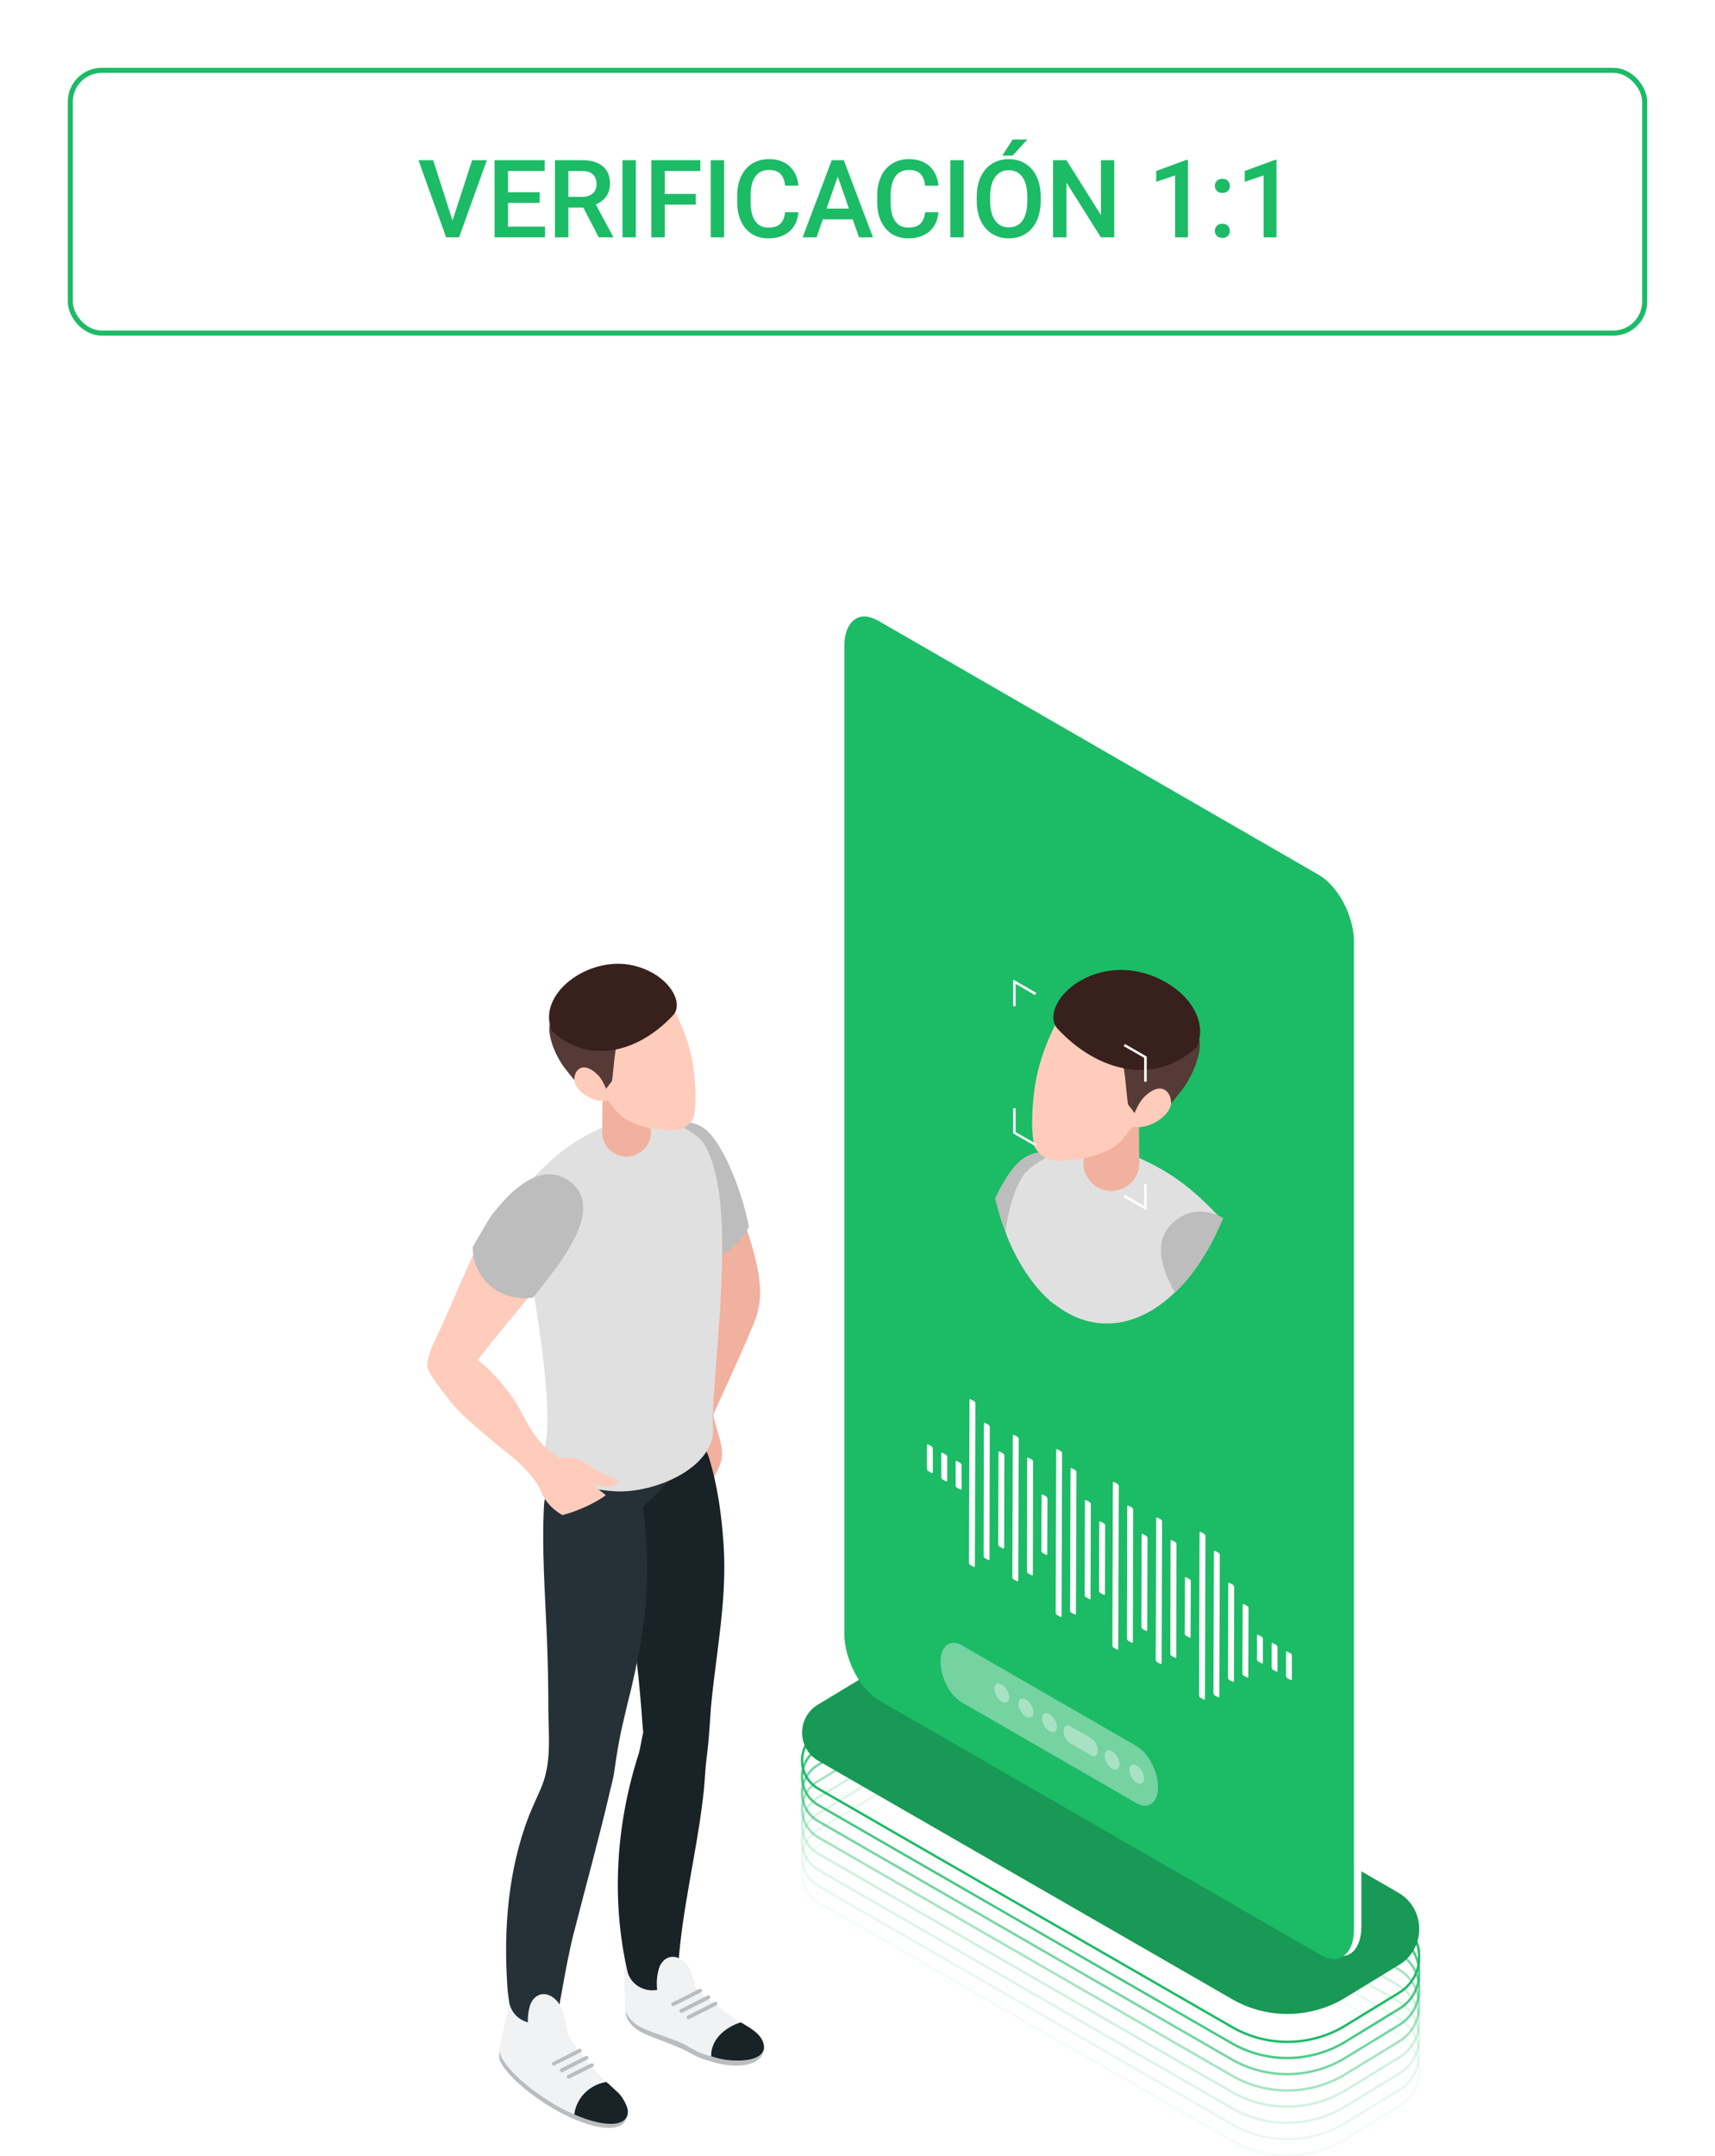 <?xml version="1.0" encoding="UTF-8"?> <svg xmlns="http://www.w3.org/2000/svg" width="506" height="636" viewBox="0 0 506 636" fill="none"> <g clip-path="url(#clip0)"> <path opacity="0.05" d="M396.299 631.318L412.492 621.425C420.816 616.667 420.816 604.66 412.492 599.902L292.477 530.727C283.699 525.667 272.954 525.667 264.252 530.727L241.475 544.471C235.043 548.172 235.043 557.461 241.475 561.161L363.306 631.318C373.446 637.208 386.083 637.208 396.299 631.318Z" stroke="#1CBB66" stroke-width="0.702" stroke-miterlimit="10"></path> <path opacity="0.1" d="M396.299 626.56L412.492 616.667C420.816 611.91 420.816 599.902 412.492 595.144L292.477 525.894C283.699 520.834 272.954 520.834 264.252 525.894L241.475 539.638C235.043 543.339 235.043 552.627 241.475 556.328L363.306 626.485C373.446 632.451 386.083 632.451 396.299 626.56Z" stroke="#1CBB66" stroke-width="0.702" stroke-miterlimit="10"></path> <path opacity="0.15" d="M396.299 621.727L412.492 611.834C420.816 607.076 420.816 595.069 412.492 590.311L292.477 521.136C283.699 516.076 272.954 516.076 264.252 521.136L241.475 534.881C235.043 538.581 235.043 547.87 241.475 551.57L363.306 621.727C373.446 627.617 386.083 627.617 396.299 621.727Z" stroke="#1CBB66" stroke-width="0.702" stroke-miterlimit="10"></path> <path opacity="0.2" d="M396.299 616.969L412.492 607.076C420.816 602.319 420.816 590.311 412.492 585.554L292.477 516.378C283.699 511.319 272.954 511.319 264.252 516.378L241.475 530.123C235.043 533.823 235.043 543.112 241.475 546.812L363.306 616.969C373.446 622.86 386.083 622.86 396.299 616.969Z" stroke="#1CBB66" stroke-width="0.702" stroke-miterlimit="10"></path> <path opacity="0.4" d="M396.299 612.212L412.492 602.319C420.816 597.561 420.816 585.554 412.492 580.796L292.477 511.545C283.699 506.486 272.954 506.486 264.252 511.545L241.475 525.29C235.043 528.99 235.043 538.279 241.475 541.979L363.306 612.136C373.446 618.102 386.083 618.102 396.299 612.212Z" stroke="#1CBB66" stroke-width="0.702" stroke-miterlimit="10"></path> <path opacity="0.6" d="M396.299 607.378L412.492 597.486C420.816 592.728 420.816 580.72 412.492 575.963L292.477 506.788C283.699 501.728 272.954 501.728 264.252 506.788L241.475 520.532C235.043 524.232 235.043 533.521 241.475 537.222L363.306 607.378C373.446 613.269 386.083 613.269 396.299 607.378Z" stroke="#1CBB66" stroke-width="0.702" stroke-miterlimit="10"></path> <path opacity="0.8" d="M396.299 602.621L412.492 592.728C420.816 587.97 420.816 575.963 412.492 571.205L292.477 502.03C283.699 496.97 272.954 496.97 264.252 502.03L241.475 515.774C235.043 519.475 235.043 528.764 241.475 532.464L363.306 602.621C373.446 608.511 386.083 608.511 396.299 602.621Z" stroke="#1CBB66" stroke-width="0.702" stroke-miterlimit="10"></path> <path d="M396.299 597.863L412.492 587.97C420.816 583.213 420.816 571.205 412.492 566.447L292.477 497.197C283.699 492.137 272.954 492.137 264.252 497.197L241.475 510.941C235.043 514.642 235.043 523.93 241.475 527.631L363.306 597.788C373.446 603.754 386.083 603.754 396.299 597.863Z" stroke="#1CBB66" stroke-width="0.702" stroke-miterlimit="10"></path> <path d="M396.299 589.632L412.492 579.739C420.816 574.981 420.816 562.973 412.492 558.216L292.477 488.965C283.699 483.905 272.954 483.905 264.252 488.965L241.475 502.71C235.043 506.41 235.043 515.699 241.475 519.399L363.306 589.556C373.446 595.522 386.083 595.522 396.299 589.632Z" fill="#189955"></path> <path d="M257.214 181C256.306 181 255.474 181.227 254.717 181.68C252.523 182.963 251.312 185.909 251.312 189.836V481.036C251.312 488.588 255.928 497.423 261.603 500.746L391.834 575.812C394.255 577.171 396.526 577.398 398.266 576.34C400.46 575.056 401.671 572.111 401.671 568.184V276.984C401.671 269.432 397.055 260.597 391.38 257.274L261.149 182.208C259.787 181.378 258.425 181 257.214 181Z" fill="white"></path> <path d="M255.02 181.831C254.112 181.831 253.279 182.057 252.523 182.51C250.328 183.794 249.117 186.739 249.117 190.666V481.866C249.117 489.418 253.733 498.254 259.409 501.577L389.639 576.642C392.061 578.002 394.331 578.228 396.071 577.171C398.266 575.887 399.477 572.942 399.477 569.015V277.815C399.477 270.263 394.861 261.427 389.185 258.105L259.03 183.039C257.593 182.284 256.231 181.831 255.02 181.831Z" fill="#1CBB66"></path> <path d="M184.57 593.407C184.57 592.501 184.57 579.285 184.418 578.757C184.418 578.757 188.126 577.851 196.98 575.661C198.72 580.192 201.823 584.194 205.379 587.593C209.768 591.822 214.536 595.22 218.017 597.41C220.741 599.147 224.373 599.826 225.205 603.225C226.189 607.001 222.254 609.87 215.292 609.191C212.947 608.964 211.812 608.662 209.012 607.831C204.925 606.623 204.093 605.641 201.066 604.282C198.115 602.923 192.667 601.035 190.169 599.902C186.159 598.09 184.57 595.295 184.57 593.407Z" fill="#B9BDBF"></path> <path d="M184.343 591.821C184.343 591.897 184.343 591.897 184.343 591.821C184.343 593.709 185.932 596.579 189.942 598.392C192.44 599.524 198.039 601.261 201.066 602.621C204.093 603.98 204.85 605.113 208.936 606.321C209.314 606.472 209.693 606.548 209.995 606.623C212.039 607.227 213.098 607.529 215.065 607.756C222.027 608.436 226.416 606.623 225.432 602.923C224.676 599.902 221.346 598.165 218.698 596.579C218.395 596.428 218.092 596.202 217.79 596.051C214.309 593.86 209.541 590.462 205.152 586.233C201.596 582.835 198.493 578.757 196.829 574.301C189.413 570.827 184.343 574.679 184.267 577.397C184.116 580.041 184.343 590.991 184.343 591.821Z" fill="#F0F2F4"></path> <path d="M209.844 606.17C209.844 606.321 209.844 606.397 209.844 606.548C211.887 607.152 212.947 607.454 214.914 607.681C221.876 608.36 226.265 606.548 225.281 602.847C224.524 599.827 221.195 598.09 218.546 596.504C213.476 598.165 209.844 601.866 209.844 606.17Z" fill="#192226"></path> <path d="M210.525 414.126C209.617 418.582 213.325 424.699 213.022 429.23C212.871 432.326 210.903 435.12 209.466 437.688C209.39 437.763 209.39 437.763 209.466 437.688C208.255 430.891 200.915 428.248 206.136 420.772C207.271 419.261 210.525 414.126 210.525 414.126Z" fill="#F2B09E"></path> <path d="M208.709 421.225C208.709 421.225 200.688 416.392 200.688 416.241C202.428 409.671 206.363 405.668 206.439 399.023C206.515 394.567 207.423 391.697 210.147 387.166C210.147 387.166 203.185 372.591 201.293 366.7C200.007 362.698 198.645 358.696 197.207 354.693C195.769 350.691 193.877 346.915 192.742 342.837C192.213 340.873 192.061 338.985 192.667 337.324C193.196 335.662 194.483 334.152 196.904 332.944C200.612 331.056 203.866 331.886 206.742 334.152C211.131 337.701 214.082 344.8 215.519 348.954C216.352 351.219 219.757 360.961 220.211 362.32C224.978 376.442 224.903 382.484 223.238 388.148C221.725 392.981 209.087 420.017 208.709 421.225Z" fill="#F2B09E"></path> <path d="M197.964 332.264C202.05 330.149 205.758 330.98 208.633 333.548C212.947 337.399 218.546 349.558 220.968 361.867C219.757 364.586 217.033 367.456 214.46 369.193C210.374 371.987 205.077 373.422 200.234 372.742C199.931 371.911 199.704 371.005 199.477 370.099C199.326 369.57 199.174 368.966 199.023 368.362C198.872 367.758 198.72 367.229 198.569 366.7C197.964 364.661 196.98 361.716 195.769 358.544C194.634 355.297 193.423 351.899 192.667 348.5C192.213 346.839 191.986 345.178 191.91 343.667C191.834 342.157 191.91 340.646 192.213 339.212C192.894 336.417 194.558 334.001 197.964 332.264Z" fill="#BDBDBD"></path> <path d="M166.257 623.615C176.7 628.901 184.948 628.977 184.797 623.841C184.721 622.784 183.813 620.745 182.678 619.31C182.451 619.008 182.148 618.706 181.921 618.404C180.938 617.498 179.954 616.516 178.894 615.61C178.894 615.61 178.894 615.61 178.819 615.534C175.111 612.363 171.176 609.87 166.56 611.079C158.539 613.193 150.745 598.09 147.642 603.225C147.718 603.074 146.885 606.699 147.566 607.983C149.912 612.816 158.16 619.461 166.257 623.615Z" fill="#B9BDBF"></path> <path d="M166.787 622.482C167.695 622.935 168.603 623.313 169.435 623.69C178.592 627.693 185.478 627.391 185.251 622.633C185.175 621.576 184.267 619.612 183.132 618.102C182.905 617.8 182.602 617.498 182.375 617.271C181.392 616.365 180.332 615.383 179.348 614.477C179.348 614.477 179.348 614.477 179.273 614.477C179.121 614.326 179.046 614.251 178.894 614.099C176.019 611.305 172.235 607.227 168.981 602.394C166.257 598.392 164.063 593.785 163.306 589.103C154.225 589.556 150.366 589.707 150.366 589.707C150.366 590.236 147.566 603.149 147.415 603.98C146.507 608.285 156.723 617.347 166.787 622.482Z" fill="#F0F2F4"></path> <path d="M163.382 609.266C163.457 609.266 163.533 609.266 163.609 609.191L171.327 605.339C171.63 605.188 171.706 604.811 171.554 604.584C171.403 604.282 171.1 604.207 170.798 604.358L163.079 608.285C162.776 608.436 162.701 608.738 162.852 609.04C163.003 609.115 163.155 609.266 163.382 609.266Z" fill="#B9BDBF"></path> <path d="M165.803 611.23C165.879 611.23 165.955 611.23 166.03 611.154L173.295 607.454C173.598 607.303 173.673 607.001 173.522 606.699C173.371 606.397 173.068 606.321 172.765 606.472L165.501 610.173C165.198 610.324 165.122 610.701 165.274 610.928C165.349 611.154 165.576 611.23 165.803 611.23Z" fill="#B9BDBF"></path> <path d="M167.846 613.118C167.922 613.118 167.998 613.118 168.073 613.042L174.884 609.644C175.186 609.493 175.262 609.191 175.111 608.889C174.959 608.587 174.657 608.511 174.354 608.662L167.544 612.061C167.241 612.212 167.165 612.514 167.317 612.816C167.468 613.042 167.695 613.118 167.846 613.118Z" fill="#B9BDBF"></path> <path d="M181.013 434.592C181.089 436.253 181.24 437.914 181.392 439.5L181.846 444.183C182.678 451.885 183.662 459.588 184.797 467.216C185.932 475.145 187.067 483.075 187.975 491.08C188.126 492.666 188.353 494.327 188.505 495.988C188.656 497.65 188.807 499.311 188.959 500.973C189.261 504.144 189.489 508.222 189.791 511.168C189.791 510.941 189.791 510.866 189.791 511.017C189.186 513.282 189.034 515.548 188.278 517.813C181.77 538.354 180.332 560.33 185.1 581.4C186.008 585.327 190.018 587.744 194.104 586.913C197.51 586.233 199.856 583.515 200.083 580.343C200.083 580.343 200.083 580.192 200.083 580.116C201.218 563.2 205.455 546.963 207.423 530.198C207.801 527.329 207.952 524.383 208.179 521.363C208.331 519.852 208.482 518.266 208.709 516.68C209.163 513.056 209.314 509.506 209.617 505.806C209.693 504.975 209.693 504.295 209.768 503.465C211.282 487.379 214.611 471.596 213.476 455.359C212.871 446.75 211.736 438.217 209.163 429.91C206.817 422.66 198.796 418.506 191.153 420.772C184.797 422.66 180.711 428.475 181.013 434.592Z" fill="#192226"></path> <path d="M160.506 443.956C159.825 456.794 160.809 469.859 161.339 482.622C161.641 490.022 161.793 497.423 161.793 504.749C161.868 512.451 162.776 520.154 159.598 527.48C158.463 530.123 157.177 532.842 156.042 535.636C149.912 551.57 148.55 568.939 149.685 585.78C149.761 587.366 149.988 588.876 150.215 590.387C150.745 594.314 154.453 597.183 158.615 596.73C162.02 596.353 164.668 593.861 165.198 590.764V590.538C166.182 585.025 167.165 579.512 168.376 573.999C168.679 572.64 168.982 571.281 169.36 569.921C172.916 555.95 176.776 542.13 180.03 528.084C180.408 526.498 180.862 524.912 181.165 523.024L181.316 521.967C181.997 517.209 182.754 512.527 183.889 507.845C184.267 506.259 184.646 504.598 185.024 503.012C185.402 501.35 185.856 499.764 186.235 498.103C188.58 488.059 190.472 477.788 190.851 467.442C191.078 458.833 190.851 450.149 189.034 441.69C187.445 434.29 179.878 429.456 172.084 430.967C165.501 432.402 160.885 437.839 160.506 443.956Z" fill="#253137"></path> <path d="M161.944 432.024L203.336 417.071L205.228 428.928L184.646 449.62L161.944 432.024Z" fill="#253137"></path> <path d="M156.42 373.573C157.328 382.484 163.76 414.579 160.658 427.493C159.674 435.875 172.16 439.349 181.467 439.878C193.272 440.558 211.509 432.704 210.374 420.621C209.693 413.824 213.628 384.674 213.022 363.302C213.022 362.547 212.947 361.867 212.947 361.112C212.795 358.016 212.568 354.995 212.19 352.125C211.358 346.008 209.844 340.646 207.423 336.946C206.136 335.058 200.007 330.527 192.364 329.621C189.262 329.243 185.932 329.47 182.527 330.678C170.495 335.058 164.063 340.118 155.815 349.029C155.89 349.18 154.755 357.412 156.42 373.573Z" fill="#E0E0E0"></path> <path d="M177.835 311.572L177.684 333.925C177.608 337.852 180.862 341.1 184.797 341.175C188.732 341.175 191.986 338.003 192.061 334.076C192.061 333.774 192.061 333.397 191.986 333.095L188.959 310.968C188.58 307.947 185.705 305.757 182.678 306.21C179.878 306.436 177.835 308.853 177.835 311.572Z" fill="#F2B09E"></path> <path d="M178.592 324.183C180.559 325.09 181.392 328.715 185.781 330.754C191.683 333.472 195.694 333.095 197.737 333.397C201.218 333.85 204.471 331.131 204.774 329.168C205.455 324.712 205.228 320.785 204.774 316.329C203.639 305.757 198.418 296.619 195.769 292.315C187.672 284.385 180.484 284.989 169.738 291.257C157.479 298.507 162.474 316.707 178.592 324.183Z" fill="#FFCCBC"></path> <path d="M182.073 307.494C181.24 310.968 181.089 315.197 180.559 318.897C178.819 321.087 177.154 323.428 177.154 323.428C172.16 322.22 169.965 319.35 166.56 314.97C163.76 311.27 161.414 305.228 162.247 302.132L182.073 307.494Z" fill="#563A36"></path> <path d="M198.569 299.489C188.202 310.59 173.598 314.139 162.852 304.095C158.161 293.447 173.371 281.742 186.764 284.763C197.207 287.179 202.05 295.788 198.569 299.489Z" fill="#38201C"></path> <path d="M176.322 317.009C171.1 311.949 168.679 317.009 169.663 319.577C170.798 322.597 175.641 325.392 179.273 324.636C179.727 324.561 178.97 321.314 178.44 320.256C177.759 318.897 177.23 317.84 176.322 317.009Z" fill="#FFCCBC"></path> <path d="M127.968 396.153C130.465 391.244 138.562 371.911 140.302 368.739C143.026 363.68 143.102 363.831 145.977 360.206C148.626 356.807 153.393 354.164 158.463 351.672C161.717 350.162 165.122 350.011 168.452 352.729C174.657 357.789 166.03 369.344 161.944 374.932C159.371 378.33 156.344 382.333 152.788 386.486C151.047 388.525 140.832 401.137 140.907 401.212C143.859 403.1 148.172 407.934 151.123 412.087C153.393 415.259 154.831 418.808 156.95 422.056C158.16 423.944 159.447 425.454 160.658 426.738C161.868 427.946 163.079 428.928 164.214 429.532C165.274 430.136 166.182 430.514 166.863 430.665C167.165 430.74 167.392 430.74 167.544 430.816C167.695 430.816 167.771 430.816 167.771 430.816C170.344 430.816 172.841 432.175 173.976 434.592C175.716 438.141 174.127 442.521 170.495 444.409C166.863 446.297 162.474 445.013 160.733 441.539L160.204 440.482C160.204 440.482 160.128 440.407 160.052 440.18C159.977 439.953 159.75 439.651 159.523 439.274C159.069 438.594 158.463 437.612 157.631 436.48C156.798 435.347 155.739 434.139 154.453 432.779C153.166 431.42 151.577 430.061 149.761 428.626C147.945 427.191 136.064 417.675 133.038 413.597C131.751 411.861 126.151 404.988 126.076 403.1C125.924 401.363 126.908 398.418 127.968 396.153Z" fill="#FFCBBB"></path> <path d="M158.766 435.573C159.144 431.193 161.717 429.758 164.668 430.136C169.587 429.456 171.403 430.514 174.884 432.93C177.759 434.894 180.408 435.8 182.451 436.329C181.921 439.5 177.381 438.519 174.732 437.914C180.332 442.37 190.85 448.789 178.213 450.148C176.246 450.375 174.203 450.148 172.311 449.771C170.192 449.318 168.527 448.261 166.636 447.279C163.079 445.466 160.128 442.37 159.068 438.443C158.841 437.537 158.69 436.48 158.766 435.573Z" fill="#FFCCBC"></path> <path d="M139.469 367.758C139.469 377.802 148.323 384.221 157.328 382.71C164.138 373.95 179.121 356.883 168.225 348.576C164.517 345.706 160.657 345.933 157.101 347.519C154.074 348.954 151.274 351.37 149.08 353.711C147.793 355.071 146.431 356.656 145.069 358.393C143.707 360.357 140.756 365.719 139.469 367.758Z" fill="#BDBDBD"></path> <path d="M206.515 591.671C204.85 587.668 205.304 582.004 202.05 578.832C199.099 575.887 195.391 577.095 194.332 580.871C193.423 584.27 193.65 587.668 194.861 590.915C195.315 592.199 195.391 593.936 196.148 595.069C197.737 597.485 202.277 598.316 204.85 599.147L206.515 591.671Z" fill="#F0F2F4"></path> <path d="M157.479 604.66C157.252 603.754 157.101 602.772 156.798 601.941C155.663 598.694 155.361 595.295 156.269 591.897C157.328 588.046 161.036 586.913 163.987 589.858C166.938 592.728 166.787 597.712 168.073 601.639C164.517 602.696 160.96 603.603 157.479 604.66Z" fill="#F0F2F4"></path> <path d="M198.645 591.746C198.72 591.746 198.796 591.746 198.872 591.671L206.817 587.668C207.12 587.517 207.196 587.215 207.044 586.913C206.893 586.611 206.59 586.535 206.287 586.686L198.342 590.689C198.039 590.84 197.964 591.142 198.115 591.444C198.266 591.595 198.418 591.746 198.645 591.746Z" fill="#B9BDBF"></path> <path d="M201.066 593.71C201.142 593.71 201.218 593.71 201.293 593.634L209.239 589.632C209.542 589.48 209.617 589.103 209.466 588.876C209.314 588.574 209.012 588.499 208.709 588.65L200.764 592.652C200.461 592.803 200.385 593.105 200.537 593.407C200.612 593.634 200.839 593.71 201.066 593.71Z" fill="#B9BDBF"></path> <path d="M203.185 595.598C203.261 595.598 203.336 595.598 203.412 595.522L211.357 591.519C211.66 591.368 211.736 591.066 211.584 590.764C211.433 590.462 211.13 590.387 210.828 590.538L202.882 594.54C202.58 594.691 202.504 594.993 202.655 595.295C202.731 595.522 202.958 595.598 203.185 595.598Z" fill="#B9BDBF"></path> <path d="M169.436 623.69C178.592 627.693 185.478 627.391 185.251 622.633C185.175 621.576 184.267 619.612 183.132 618.102C182.905 617.8 182.602 617.498 182.375 617.271C181.392 616.365 180.332 615.383 179.349 614.477C179.349 614.477 179.349 614.477 179.273 614.477C179.121 614.326 179.046 614.251 178.894 614.1C173.9 614.93 170.041 618.782 169.436 623.69Z" fill="#192226"></path> <path d="M179.121 440.709C175.943 443.427 166.409 447.807 161.036 447.505C163.533 455.284 169.284 468.197 169.284 468.197L185.175 458.833V442.748L179.121 440.709Z" fill="#253137"></path> <path d="M329.708 437.688L328.724 437.159C328.497 437.008 328.346 437.159 328.346 437.386L328.194 485.34C328.194 485.567 328.346 485.869 328.573 486.02L329.556 486.549C329.783 486.7 329.935 486.549 329.935 486.322L330.086 438.368C330.086 438.141 329.935 437.839 329.708 437.688Z" fill="white"></path> <path d="M333.945 444.636L332.961 444.107C332.734 443.956 332.583 444.107 332.583 444.334L332.507 483.301C332.507 483.528 332.659 483.83 332.886 483.981L333.869 484.509C334.096 484.661 334.248 484.509 334.248 484.283L334.323 445.315C334.323 445.089 334.172 444.787 333.945 444.636Z" fill="white"></path> <path d="M338.183 453.018L337.199 452.49C336.972 452.339 336.821 452.49 336.821 452.716L336.745 479.827C336.745 480.054 336.896 480.356 337.123 480.507L338.107 481.036C338.334 481.187 338.486 481.036 338.486 480.809L338.561 453.698C338.561 453.471 338.41 453.169 338.183 453.018Z" fill="white"></path> <path d="M342.496 448.185L341.512 447.656C341.285 447.505 341.134 447.656 341.134 447.883L340.982 489.569C340.982 489.796 341.134 490.098 341.361 490.249L342.345 490.778C342.572 490.929 342.723 490.778 342.723 490.551L342.874 448.865C342.874 448.563 342.723 448.261 342.496 448.185Z" fill="white"></path> <path d="M346.734 454.831L345.75 454.302C345.523 454.151 345.372 454.302 345.372 454.529L345.296 487.757C345.296 487.983 345.447 488.285 345.674 488.436L346.658 488.965C346.885 489.116 347.036 488.965 347.036 488.739L347.112 455.51C347.112 455.284 346.961 454.982 346.734 454.831Z" fill="white"></path> <path d="M350.971 465.781L349.987 465.252C349.76 465.101 349.609 465.252 349.609 465.479L349.533 481.791C349.533 482.017 349.685 482.32 349.912 482.471L350.896 482.999C351.123 483.15 351.274 482.999 351.274 482.773L351.35 466.461C351.35 466.159 351.198 465.932 350.971 465.781Z" fill="white"></path> <path d="M355.284 452.414L354.301 451.885C354.074 451.734 353.922 451.885 353.922 452.112L353.771 500.066C353.771 500.293 353.922 500.595 354.149 500.746L355.133 501.275C355.36 501.426 355.511 501.275 355.511 501.048L355.663 453.094C355.663 452.867 355.511 452.565 355.284 452.414Z" fill="white"></path> <path d="M359.522 458.003L358.538 457.474C358.311 457.323 358.16 457.474 358.16 457.7L358.009 499.387C358.009 499.613 358.16 499.915 358.387 500.066L359.371 500.595C359.598 500.746 359.749 500.595 359.749 500.368L359.9 458.682C359.9 458.38 359.749 458.078 359.522 458.003Z" fill="white"></path> <path d="M363.76 467.442L362.776 466.914C362.549 466.763 362.398 466.914 362.398 467.14L362.322 494.856C362.322 495.082 362.473 495.384 362.7 495.535L363.684 496.064C363.911 496.215 364.062 496.064 364.062 495.837L364.138 468.122C364.138 467.895 363.987 467.593 363.76 467.442Z" fill="white"></path> <path d="M367.997 473.71L367.014 473.182C366.787 473.031 366.635 473.182 366.635 473.408L366.56 493.572C366.56 493.798 366.711 494.1 366.938 494.251L367.922 494.78C368.149 494.931 368.3 494.78 368.3 494.553L368.376 474.39C368.376 474.088 368.224 473.786 367.997 473.71Z" fill="white"></path> <path d="M372.235 482.773L371.251 482.244C371.024 482.093 370.873 482.244 370.873 482.47V489.418C370.873 489.645 371.024 489.947 371.251 490.098L372.235 490.626C372.462 490.777 372.613 490.626 372.613 490.4V483.452C372.613 483.15 372.462 482.848 372.235 482.773Z" fill="white"></path> <path d="M376.548 485.189L375.564 484.661C375.337 484.509 375.186 484.661 375.186 484.887V491.835C375.186 492.061 375.337 492.363 375.564 492.515L376.548 493.043C376.775 493.194 376.927 493.043 376.927 492.817V485.869C376.927 485.642 376.699 485.34 376.548 485.189Z" fill="white"></path> <path d="M380.786 487.681L379.802 487.153C379.575 487.002 379.424 487.153 379.424 487.379V494.327C379.424 494.554 379.575 494.856 379.802 495.007L380.786 495.535C381.013 495.686 381.164 495.535 381.164 495.309V488.361C381.164 488.059 381.013 487.757 380.786 487.681Z" fill="white"></path> <path d="M274.846 426.587L273.862 426.058C273.635 425.907 273.484 426.058 273.484 426.285V433.232C273.484 433.459 273.635 433.761 273.862 433.912L274.846 434.441C275.073 434.592 275.224 434.441 275.224 434.214V427.266C275.224 427.04 274.997 426.738 274.846 426.587Z" fill="white"></path> <path d="M279.083 429.079L278.1 428.55C277.873 428.399 277.721 428.55 277.721 428.777V435.724C277.721 435.951 277.873 436.253 278.1 436.404L279.083 436.933C279.31 437.084 279.462 436.933 279.462 436.706V429.758C279.462 429.456 279.31 429.154 279.083 429.079Z" fill="white"></path> <path d="M283.321 431.495L282.337 430.967C282.11 430.816 281.959 430.967 281.959 431.193V438.141C281.959 438.368 282.11 438.67 282.337 438.821L283.321 439.349C283.548 439.5 283.699 439.349 283.699 439.123V432.175C283.699 431.948 283.548 431.646 283.321 431.495Z" fill="white"></path> <path d="M287.407 413.295L286.423 412.767C286.196 412.616 286.045 412.767 286.045 412.993L285.894 460.948C285.894 461.174 286.045 461.476 286.272 461.627L287.256 462.156C287.483 462.307 287.634 462.156 287.634 461.929L287.786 413.975C287.786 413.748 287.634 413.446 287.407 413.295Z" fill="white"></path> <path d="M291.645 420.243L290.661 419.714C290.434 419.563 290.283 419.714 290.283 419.941L290.207 458.909C290.207 459.135 290.358 459.437 290.585 459.588L291.569 460.117C291.796 460.268 291.947 460.117 291.947 459.89L292.023 420.923C292.023 420.696 291.872 420.394 291.645 420.243Z" fill="white"></path> <path d="M295.958 428.701L294.974 428.173C294.747 428.022 294.596 428.173 294.596 428.399L294.52 455.51C294.52 455.737 294.672 456.039 294.899 456.19L295.882 456.719C296.109 456.87 296.261 456.719 296.261 456.492L296.336 429.381C296.336 429.079 296.109 428.777 295.958 428.701Z" fill="white"></path> <path d="M300.196 423.793L299.212 423.264C298.985 423.113 298.833 423.264 298.833 423.49L298.682 465.177C298.682 465.403 298.833 465.705 299.06 465.857L300.044 466.385C300.271 466.536 300.423 466.385 300.423 466.159L300.574 424.472C300.574 424.246 300.423 423.944 300.196 423.793Z" fill="white"></path> <path d="M304.433 430.514L303.45 429.985C303.223 429.834 303.071 429.985 303.071 430.212L302.996 463.44C302.996 463.666 303.147 463.968 303.374 464.119L304.358 464.648C304.585 464.799 304.736 464.648 304.736 464.422L304.812 431.193C304.812 430.891 304.66 430.589 304.433 430.514Z" fill="white"></path> <path d="M308.671 441.388L307.687 440.86C307.46 440.709 307.309 440.86 307.309 441.086L307.233 457.398C307.233 457.625 307.384 457.927 307.612 458.078L308.595 458.607C308.822 458.758 308.974 458.607 308.974 458.38L309.049 442.068C309.049 441.842 308.898 441.539 308.671 441.388Z" fill="white"></path> <path d="M312.984 428.022L312 427.493C311.773 427.342 311.622 427.493 311.622 427.719L311.471 475.674C311.471 475.9 311.622 476.202 311.849 476.354L312.833 476.882C313.06 477.033 313.211 476.882 313.211 476.656L313.362 428.701C313.362 428.475 313.211 428.173 312.984 428.022Z" fill="white"></path> <path d="M317.222 433.61L316.238 433.081C316.011 432.93 315.86 433.081 315.86 433.308L315.708 474.994C315.708 475.221 315.86 475.523 316.087 475.674L317.07 476.202C317.297 476.354 317.449 476.202 317.449 475.976L317.6 434.29C317.6 434.063 317.449 433.761 317.222 433.61Z" fill="white"></path> <path d="M321.459 443.05L320.476 442.521C320.249 442.37 320.097 442.521 320.097 442.748L320.022 470.463C320.022 470.69 320.173 470.992 320.4 471.143L321.384 471.671C321.611 471.822 321.762 471.671 321.762 471.445L321.838 443.729C321.838 443.503 321.687 443.201 321.459 443.05Z" fill="white"></path> <path d="M325.697 449.318L324.713 448.789C324.486 448.638 324.335 448.789 324.335 449.016L324.259 469.179C324.259 469.406 324.41 469.708 324.637 469.859L325.621 470.388C325.848 470.539 325.999 470.388 325.999 470.161L326.075 449.998C326.075 449.696 325.924 449.469 325.697 449.318Z" fill="white"></path> <path opacity="0.4" d="M335.308 515.02L283.852 485.341C280.371 483.302 277.495 485.492 277.495 490.099C277.495 494.781 280.295 500.218 283.852 502.182L335.308 531.861C338.789 533.9 341.665 531.71 341.665 527.103C341.665 522.496 338.865 517.059 335.308 515.02Z" fill="#F7F7F7"></path> <path opacity="0.4" d="M337.578 524.535C337.578 523.175 336.594 521.438 335.383 520.759C334.172 520.079 333.189 520.608 333.189 522.042C333.189 523.402 334.172 525.139 335.383 525.818C336.594 526.498 337.578 525.894 337.578 524.535Z" fill="#F7F7F7"></path> <path opacity="0.4" d="M330.313 520.381C330.313 519.022 329.329 517.285 328.119 516.605C326.908 515.925 325.924 516.454 325.924 517.889C325.924 519.248 326.908 520.985 328.119 521.665C329.329 522.344 330.313 521.74 330.313 520.381Z" fill="#F7F7F7"></path> <path opacity="0.4" d="M311.849 509.355C311.849 507.996 310.866 506.259 309.655 505.579C308.444 504.9 307.46 505.428 307.46 506.863C307.46 508.222 308.444 509.959 309.655 510.639C310.866 511.319 311.849 510.715 311.849 509.355Z" fill="#F7F7F7"></path> <path opacity="0.4" d="M304.888 505.051C304.888 503.691 303.904 501.954 302.693 501.275C301.483 500.595 300.499 501.124 300.499 502.559C300.499 503.918 301.483 505.655 302.693 506.335C303.904 506.939 304.888 506.41 304.888 505.051Z" fill="#F7F7F7"></path> <path opacity="0.4" d="M297.774 500.671C297.774 499.311 296.791 497.574 295.58 496.895C294.369 496.215 293.385 496.744 293.385 498.178C293.385 499.538 294.369 501.275 295.58 501.954C296.791 502.559 297.774 502.03 297.774 500.671Z" fill="#F7F7F7"></path> <path opacity="0.4" d="M315.709 514.188L321.989 517.813C323.049 518.417 323.881 517.813 323.881 516.378C323.881 515.019 323.049 513.358 321.989 512.754L315.709 509.129C314.649 508.524 313.817 509.129 313.817 510.563C313.817 511.998 314.649 513.584 315.709 514.188Z" fill="#F7F7F7"></path> <path d="M318.887 353.258C317.6 357.94 315.406 362.32 313.741 366.927C312.076 371.458 310.563 376.065 309.049 380.671C308.898 381.2 308.671 381.729 308.444 382.408C304.963 379.01 301.785 374.479 299.061 368.966C298.153 367.153 297.32 365.266 296.639 363.227C295.731 360.961 294.975 358.62 294.369 356.279C296.261 351.823 299.136 346.386 302.92 343.29C305.19 341.477 307.687 340.495 310.336 340.722C311.471 340.797 312.53 341.1 313.741 341.628C313.892 341.704 314.044 341.779 314.195 341.855C316.919 343.214 318.433 344.951 319.038 346.914C319.265 347.594 319.416 348.274 319.416 348.953C319.492 350.313 319.265 351.748 318.887 353.258Z" fill="#F2B09E"></path> <path d="M319.795 354.164C319.643 355.977 319.341 357.865 318.887 359.753C318.054 363.604 316.541 367.607 315.33 371.307C313.968 375.007 312.833 378.33 312.076 380.747C311.925 381.351 311.698 382.031 311.546 382.71C311.395 383.39 311.168 383.994 311.017 384.674C311.017 384.674 311.017 384.674 311.017 384.749C310.109 384.07 309.276 383.314 308.444 382.484C304.963 379.085 301.785 374.554 299.061 369.041C298.153 367.229 297.32 365.341 296.639 363.302C295.731 361.036 294.974 358.695 294.369 356.354C294.066 355.373 293.839 354.391 293.612 353.409C295.958 348.5 298.455 344.649 300.65 342.685C303.525 340.118 307.158 339.061 311.168 340.495C311.698 340.722 312.303 340.948 312.909 341.251C313.211 341.402 313.514 341.553 313.817 341.779C317.146 343.667 318.811 346.235 319.492 349.105V349.18C319.795 350.615 319.946 352.352 319.795 354.164Z" fill="#BDBDBD"></path> <path d="M360.582 359.904C360.052 361.188 359.447 362.471 358.841 363.755C357.328 366.927 355.587 369.872 353.771 372.666C351.804 375.612 349.761 378.104 347.566 380.294C347.263 380.596 346.961 380.898 346.658 381.2C335.232 392.226 321.913 393.283 311.017 384.598C310.109 383.919 309.276 383.164 308.444 382.333C304.963 378.934 301.785 374.403 299.061 368.89C298.153 367.078 297.32 365.19 296.639 363.151C297.623 356.43 299.288 350.69 302.012 346.537C302.92 345.178 306.022 342.61 310.336 340.646C310.563 340.571 310.79 340.42 311.092 340.344C313.514 339.287 316.314 338.456 319.265 338.154C322.821 337.777 326.681 338.003 330.54 339.363C343.404 344.045 350.669 349.407 359.295 358.469C359.674 358.922 360.128 359.451 360.582 359.904Z" fill="#E0E0E0"></path> <path d="M335.913 317.311L336.14 342.988C336.215 347.519 332.507 351.219 327.967 351.295C323.427 351.37 319.719 347.67 319.643 343.139C319.643 342.761 319.643 342.383 319.719 342.006L323.2 316.632C323.654 313.158 326.908 310.666 330.389 311.119C333.567 311.496 335.913 314.215 335.913 317.311Z" fill="#F2B09E"></path> <path d="M335.08 331.811C332.81 332.868 331.826 337.022 326.832 339.363C320.097 342.459 315.481 342.081 313.136 342.383C309.201 342.912 305.417 339.816 305.039 337.475C304.206 332.339 304.509 327.884 305.039 322.673C306.325 310.514 312.303 300.017 315.33 295.109C324.562 285.971 332.886 286.651 345.22 293.9C359.219 302.283 353.544 323.202 335.08 331.811Z" fill="#FFCCBC"></path> <path d="M331.07 312.629C332.053 316.632 332.205 321.465 332.81 325.769C334.777 328.261 336.669 330.98 336.669 330.98C342.42 329.621 344.993 326.298 348.852 321.314C352.106 317.085 354.755 310.061 353.847 306.512L331.07 312.629Z" fill="#563A36"></path> <path d="M312.076 303.491C323.957 316.254 340.756 320.332 353.09 308.853C358.463 296.619 340.983 283.177 325.621 286.651C313.665 289.294 308.065 299.262 312.076 303.491Z" fill="#38201C"></path> <path d="M337.577 323.579C343.555 317.764 346.355 323.579 345.296 326.524C343.934 329.998 338.41 333.246 334.248 332.339C333.718 332.188 334.551 328.563 335.156 327.355C335.988 325.694 336.594 324.561 337.577 323.579Z" fill="#FFCCBC"></path> <path d="M358.841 363.755C357.328 366.927 355.587 369.872 353.771 372.666C351.804 375.612 349.76 378.104 347.566 380.294C344.312 374.479 342.345 368.135 346.658 364.586C350.442 361.414 354.376 361.565 358.084 363.378C358.387 363.529 358.614 363.68 358.841 363.755Z" fill="#FFCBBB"></path> <path d="M360.884 359.3C360.809 359.526 360.733 359.753 360.582 359.979C360.052 361.263 359.447 362.547 358.841 363.831C357.328 367.003 355.587 369.948 353.771 372.742C351.804 375.687 349.761 378.179 347.566 380.369C347.263 380.671 346.961 380.973 346.658 381.276C342.118 373.271 340.15 365.115 346.961 359.904C351.047 356.732 355.36 356.883 359.295 358.469C359.447 358.544 359.598 358.62 359.749 358.695C360.128 358.847 360.506 359.073 360.884 359.3Z" fill="#BDBDBD"></path> <path d="M338.334 357.034L331.524 353.107L331.902 352.427L337.577 355.75V349.18H338.334V357.034Z" fill="white"></path> <path d="M338.334 319.048H337.577V312.025L331.524 308.551L331.902 307.947L338.334 311.647V319.048Z" fill="white"></path> <path d="M299.666 296.77H298.909V288.916L305.72 292.843L305.341 293.523L299.666 290.2V296.77Z" fill="white"></path> <path d="M305.341 338.003L298.909 334.303V326.902H299.666V333.925L305.72 337.399L305.341 338.003Z" fill="white"></path> </g> <g filter="url(#filter0_d)"> <rect x="20" y="16" width="466" height="79" rx="10" fill="white"></rect> <path d="M133.515 61.047L139.296 43.25H143.64L135.452 66H131.624L123.468 43.25H127.796L133.515 61.047ZM159.229 55.844H149.886V62.844H160.807V66H145.932V43.25H160.698V46.438H149.886V52.719H159.229V55.844ZM172.1 57.234H167.694V66H163.741V43.25H171.741C174.366 43.25 176.392 43.839 177.819 45.016C179.246 46.193 179.96 47.896 179.96 50.125C179.96 51.646 179.59 52.922 178.85 53.953C178.121 54.974 177.1 55.76 175.788 56.312L180.897 65.797V66H176.663L172.1 57.234ZM167.694 54.062H171.757C173.09 54.062 174.132 53.729 174.882 53.062C175.632 52.385 176.007 51.464 176.007 50.297C176.007 49.078 175.658 48.135 174.96 47.469C174.272 46.802 173.241 46.458 171.866 46.438H167.694V54.062ZM187.596 66H183.659V43.25H187.596V66ZM205.28 56.359H196.123V66H192.17V43.25H206.623V46.438H196.123V53.203H205.28V56.359ZM213.651 66H209.713V43.25H213.651V66ZM235.584 58.594C235.355 61.021 234.459 62.917 232.897 64.281C231.334 65.635 229.256 66.312 226.662 66.312C224.85 66.312 223.251 65.885 221.865 65.031C220.49 64.167 219.428 62.943 218.678 61.359C217.928 59.776 217.537 57.938 217.506 55.844V53.719C217.506 51.573 217.886 49.682 218.647 48.047C219.407 46.411 220.496 45.151 221.912 44.266C223.339 43.38 224.985 42.938 226.85 42.938C229.36 42.938 231.381 43.62 232.912 44.984C234.444 46.349 235.334 48.276 235.584 50.766H231.647C231.459 49.13 230.98 47.953 230.209 47.234C229.449 46.505 228.329 46.141 226.85 46.141C225.131 46.141 223.808 46.771 222.881 48.031C221.964 49.281 221.496 51.12 221.475 53.547V55.562C221.475 58.021 221.912 59.896 222.787 61.188C223.673 62.479 224.964 63.125 226.662 63.125C228.214 63.125 229.381 62.776 230.162 62.078C230.944 61.38 231.438 60.219 231.647 58.594H235.584ZM251.58 60.703H242.768L240.924 66H236.815L245.408 43.25H248.955L257.565 66H253.44L251.58 60.703ZM243.877 57.516H250.471L247.174 48.078L243.877 57.516ZM276.889 58.594C276.659 61.021 275.764 62.917 274.201 64.281C272.639 65.635 270.56 66.312 267.967 66.312C266.154 66.312 264.555 65.885 263.17 65.031C261.795 64.167 260.732 62.943 259.982 61.359C259.232 59.776 258.842 57.938 258.81 55.844V53.719C258.81 51.573 259.191 49.682 259.951 48.047C260.712 46.411 261.8 45.151 263.217 44.266C264.644 43.38 266.29 42.938 268.154 42.938C270.665 42.938 272.685 43.62 274.217 44.984C275.748 46.349 276.639 48.276 276.889 50.766H272.951C272.764 49.13 272.284 47.953 271.514 47.234C270.753 46.505 269.633 46.141 268.154 46.141C266.435 46.141 265.113 46.771 264.185 48.031C263.269 49.281 262.8 51.12 262.779 53.547V55.562C262.779 58.021 263.217 59.896 264.092 61.188C264.977 62.479 266.269 63.125 267.967 63.125C269.519 63.125 270.685 62.776 271.467 62.078C272.248 61.38 272.743 60.219 272.951 58.594H276.889ZM284.322 66H280.385V43.25H284.322V66ZM307.052 55.219C307.052 57.448 306.667 59.406 305.896 61.094C305.125 62.771 304.021 64.062 302.584 64.969C301.157 65.865 299.511 66.312 297.646 66.312C295.802 66.312 294.157 65.865 292.709 64.969C291.271 64.062 290.157 62.776 289.365 61.109C288.584 59.443 288.188 57.521 288.177 55.344V54.062C288.177 51.844 288.568 49.885 289.349 48.188C290.141 46.49 291.25 45.193 292.677 44.297C294.115 43.391 295.761 42.938 297.615 42.938C299.469 42.938 301.11 43.385 302.537 44.281C303.974 45.167 305.084 46.448 305.865 48.125C306.646 49.792 307.042 51.734 307.052 53.953V55.219ZM303.099 54.031C303.099 51.51 302.62 49.578 301.662 48.234C300.714 46.891 299.365 46.219 297.615 46.219C295.907 46.219 294.568 46.891 293.599 48.234C292.641 49.568 292.151 51.458 292.131 53.906V55.219C292.131 57.719 292.615 59.651 293.584 61.016C294.563 62.38 295.917 63.062 297.646 63.062C299.396 63.062 300.74 62.396 301.677 61.062C302.625 59.729 303.099 57.781 303.099 55.219V54.031ZM298.771 37.156H303.099L298.771 41.891H295.724L298.771 37.156ZM328.752 66H324.798L314.658 49.859V66H310.705V43.25H314.658L324.83 59.453V43.25H328.752V66ZM350.493 66H346.712V47.734L341.134 49.641V46.438L350.009 43.172H350.493V66ZM360.646 62C361.354 62 361.901 62.203 362.286 62.609C362.672 63.005 362.864 63.505 362.864 64.109C362.864 64.703 362.672 65.198 362.286 65.594C361.901 65.979 361.354 66.172 360.646 66.172C359.969 66.172 359.432 65.979 359.036 65.594C358.64 65.208 358.443 64.713 358.443 64.109C358.443 63.505 358.635 63.005 359.021 62.609C359.406 62.203 359.948 62 360.646 62ZM360.646 48.734C361.354 48.734 361.901 48.938 362.286 49.344C362.672 49.74 362.864 50.24 362.864 50.844C362.864 51.438 362.672 51.932 362.286 52.328C361.901 52.714 361.354 52.906 360.646 52.906C359.969 52.906 359.432 52.714 359.036 52.328C358.64 51.943 358.443 51.448 358.443 50.844C358.443 50.24 358.635 49.74 359.021 49.344C359.406 48.938 359.948 48.734 360.646 48.734ZM376.61 66H372.829V47.734L367.251 49.641V46.438L376.126 43.172H376.61V66Z" fill="#1CBB66"></path> <rect x="20.75" y="16.75" width="464.5" height="77.5" rx="9.25" stroke="#1CBB66" stroke-width="1.5"></rect> </g> <defs> <filter id="filter0_d" x="0" y="0" width="506" height="119" filterUnits="userSpaceOnUse" color-interpolation-filters="sRGB"> <feFlood flood-opacity="0" result="BackgroundImageFix"></feFlood> <feColorMatrix in="SourceAlpha" type="matrix" values="0 0 0 0 0 0 0 0 0 0 0 0 0 0 0 0 0 0 127 0"></feColorMatrix> <feOffset dy="4"></feOffset> <feGaussianBlur stdDeviation="10"></feGaussianBlur> <feColorMatrix type="matrix" values="0 0 0 0 0.89 0 0 0 0 0.928 0 0 0 0 0.972 0 0 0 1 0"></feColorMatrix> <feBlend mode="normal" in2="BackgroundImageFix" result="effect1_dropShadow"></feBlend> <feBlend mode="normal" in="SourceGraphic" in2="effect1_dropShadow" result="shape"></feBlend> </filter> <clipPath id="clip0"> <rect width="293" height="455" fill="white" transform="translate(126 181)"></rect> </clipPath> </defs> </svg> 